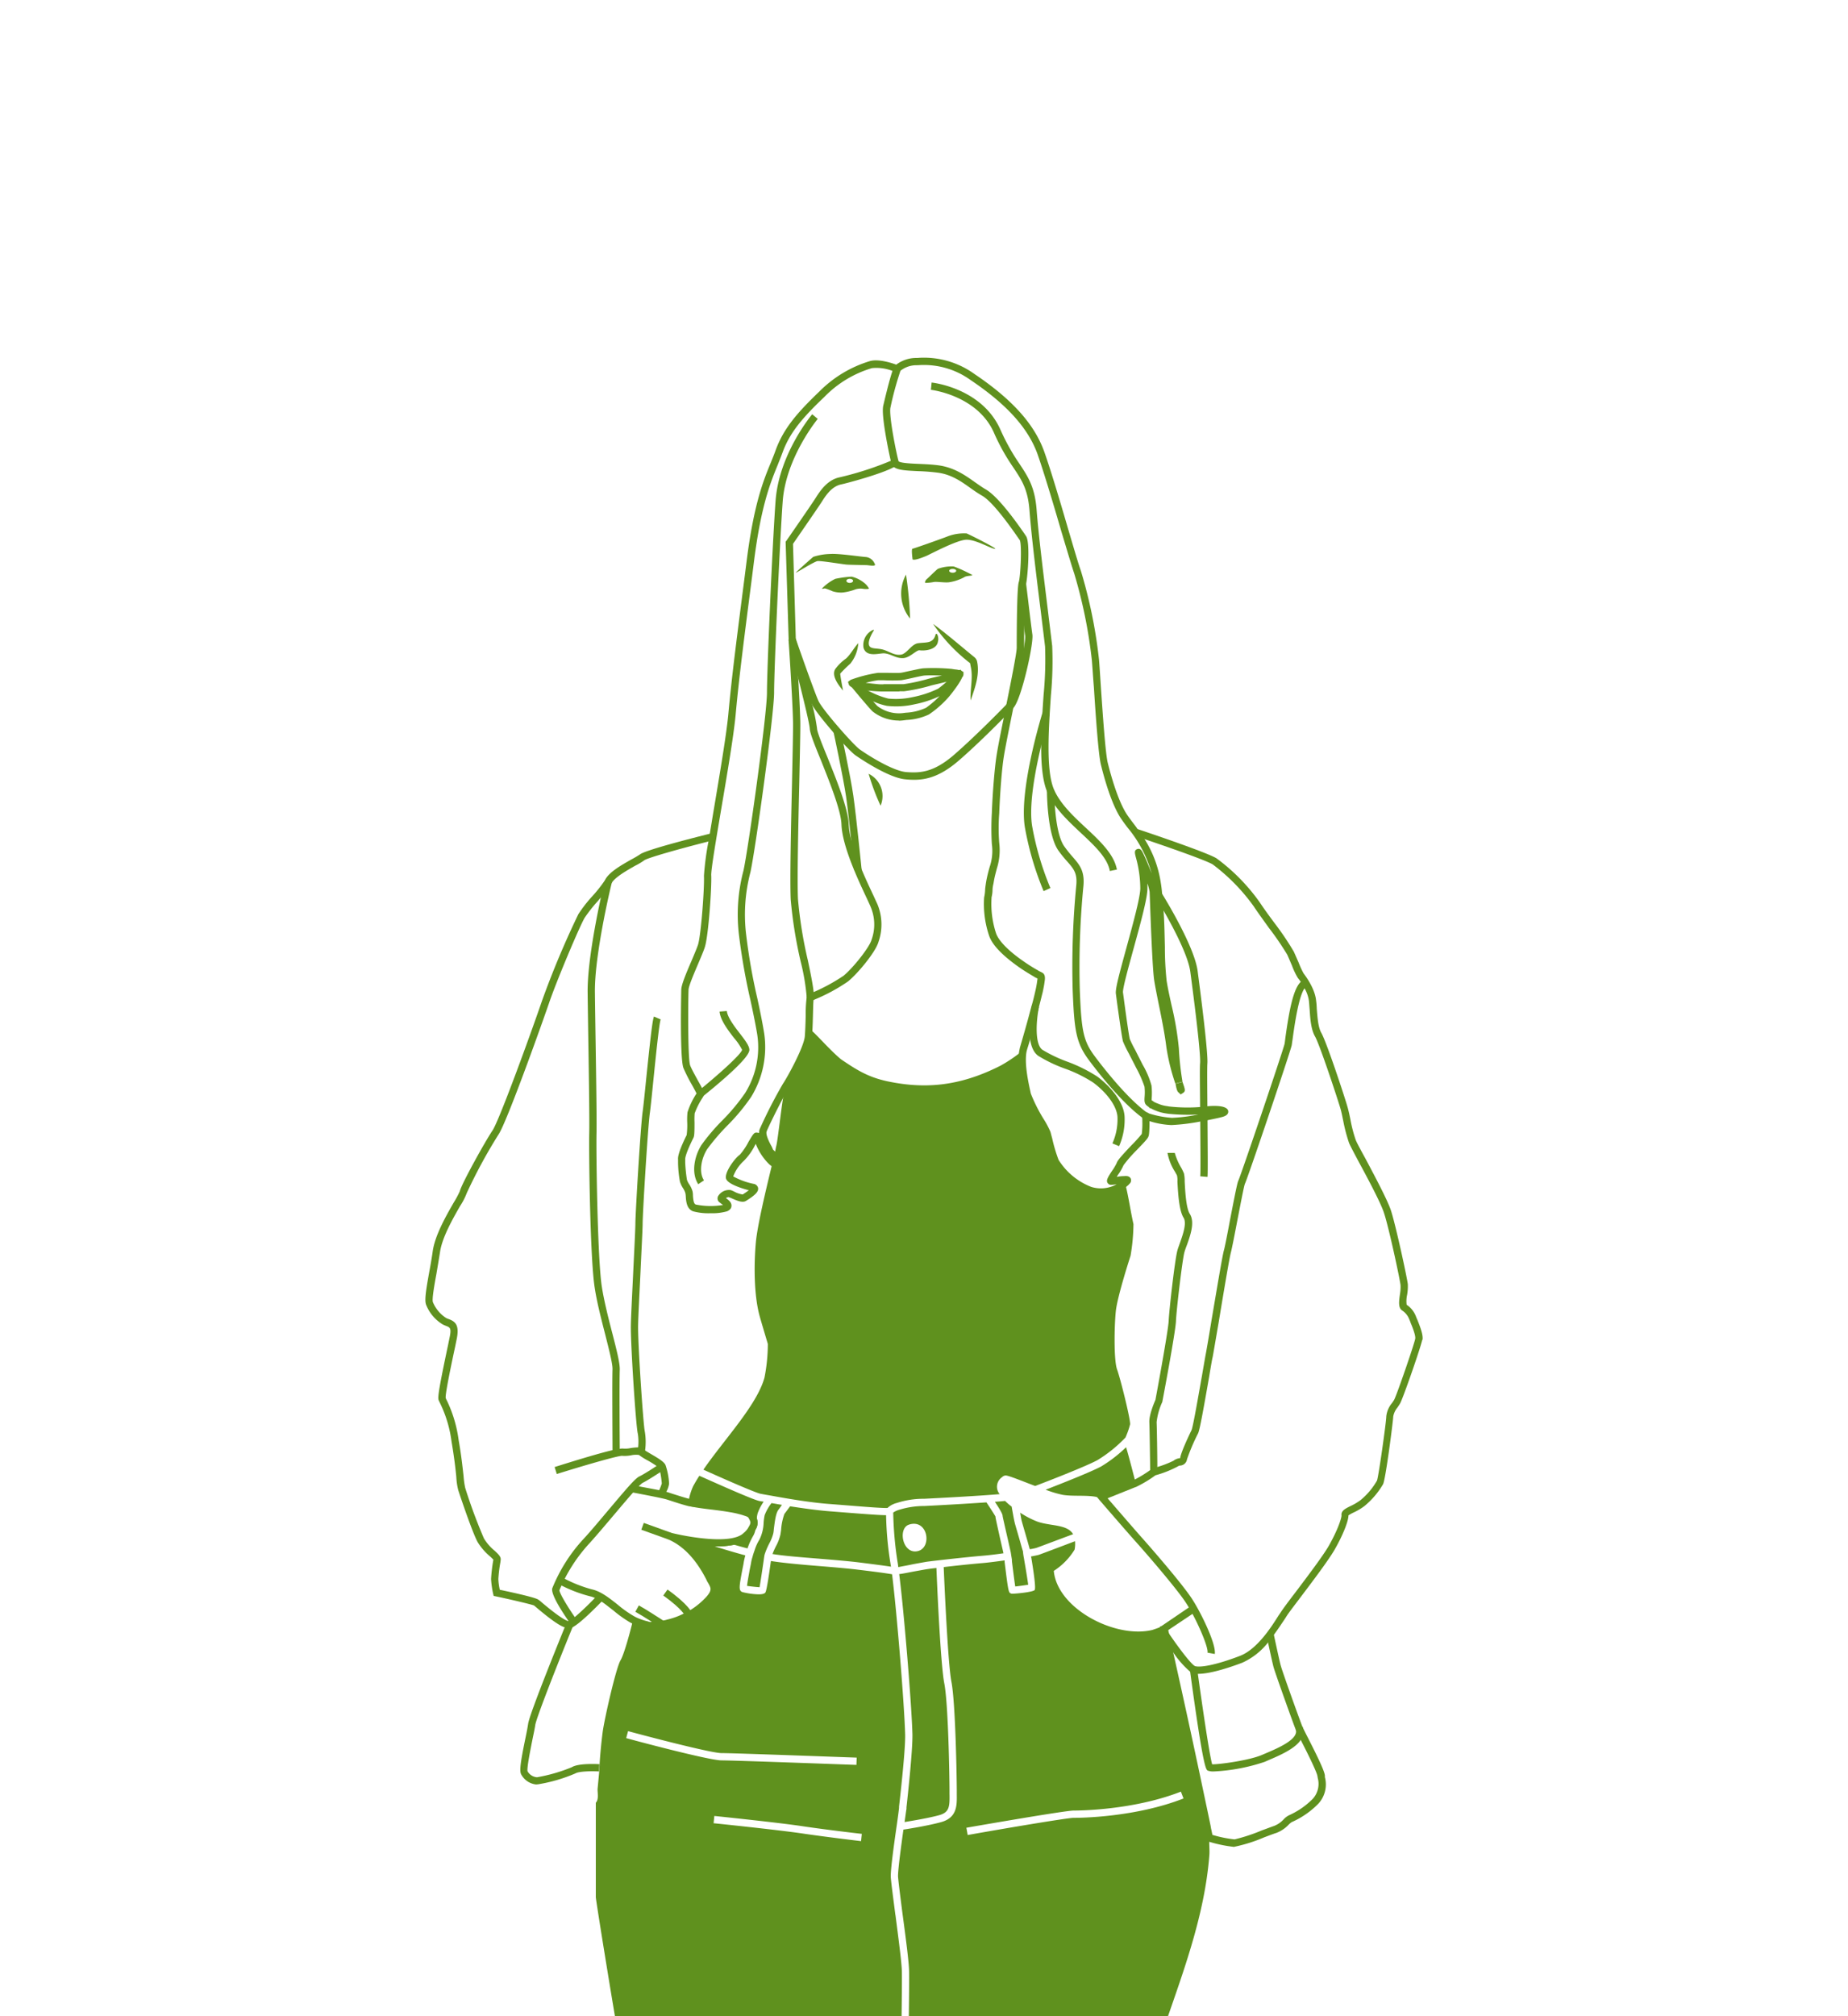 <svg xmlns="http://www.w3.org/2000/svg" xmlns:xlink="http://www.w3.org/1999/xlink" width="398" height="434" viewBox="0 0 398 434">
  <defs>
    <clipPath id="clip-path">
      <rect id="Rechteck_265" data-name="Rechteck 265" width="398" height="434" transform="translate(3821 5266)" fill="rgba(95,145,30,0.2)" stroke="#47ad56" stroke-width="3"/>
    </clipPath>
  </defs>
  <g id="Gruppe_maskieren_15" data-name="Gruppe maskieren 15" transform="translate(-3821 -5266)" clip-path="url(#clip-path)">
    <g id="_250716_IMAKA_Illu_Team_Einzelpersonen_03_Michelle_Kacheln_Mittelgruen" data-name="250716_IMAKA_Illu_Team_Einzelpersonen_03_Michelle_Kacheln_Mittelgruen" transform="translate(3866.103 5318.237)">
      <path id="Pfad_3759" data-name="Pfad 3759" d="M98.376,82.642a15.45,15.45,0,0,1-1.723-.094c-3.446-.282-9.084-4.009-10.744-5.137-1.566-1.065-8.207-8.645-9.366-10.9C75.76,65.038,71.782,53.605,71.5,52.7l1.5-.47c.407,1.316,4.291,12.279,4.949,13.563,1.128,2.161,7.612,9.491,8.865,10.337,3.07,2.13,7.549,4.667,9.992,4.855,2.882.219,5.795.125,10.149-3.6,4.291-3.7,10.243-9.71,11.778-11.339,1.222-1.316,3.915-12.623,3.665-14.44-.125-.846-.47-3.853-.877-7.079l-.5-4.1,1.566-.188.5,4.1c.376,3.2.752,6.2.877,7.048.282,2.1-2.381,13.97-4.072,15.756-1.566,1.66-7.549,7.737-11.9,11.464-3.915,3.352-6.891,4.041-9.554,4.041Z" transform="translate(53.277 32.982)" fill="#5f911e"/>
      <path id="Pfad_3760" data-name="Pfad 3760" d="M99.186,77.224l-.439-.407c-.313-.251-.439-.689-.658-1.879l1.5-.407c.564,1.629.72,2,.125,2.381l-.533.345Z" transform="translate(109.976 106.122)" fill="#5f911e"/>
      <path id="Pfad_3761" data-name="Pfad 3761" d="M147.862,185.914a2.474,2.474,0,0,0-.439.031,11.271,11.271,0,0,1-1.128.125,35.274,35.274,0,0,1-6.735-.125l-.313-.063a7.073,7.073,0,0,1-2.067-.564,4.994,4.994,0,0,1-.846-.376l-.157-.125a2.482,2.482,0,0,0-.313-.188c0-.157,0-.533.031-.814a15.365,15.365,0,0,0-.063-2.349,18.528,18.528,0,0,0-1.911-4.511c-.533-1.065-1.1-2.161-1.566-3.1a26.367,26.367,0,0,1-1.19-2.381c-.188-.6-.846-5.356-1.19-7.925l-.282-2.1c-.125-.814,1.19-5.513,2.224-9.3,1.441-5.231,2.944-10.65,3.038-12.968v-1.253a11.913,11.913,0,0,1,.47,1.817l.063,1.691c.157,4.385.533,14.628.908,17.259.188,1.253.564,3.132,1,5.294.626,3.038,1.316,6.515,1.629,9.146a44.086,44.086,0,0,0,1.942,7.894l1.535-.407a62.3,62.3,0,0,1-.783-7.2,66.2,66.2,0,0,0-1.566-9.24c-.439-1.973-.846-3.853-1.065-5.294a67.066,67.066,0,0,1-.376-7.3c-.063-2.381-.094-5.074-.282-7.8h0c-.063-1.222-.157-2.412-.313-3.6q-.094-1.222-.282-2.349a24.176,24.176,0,0,0-3.477-9.4q-.752-1.175-1.5-2.161c-.313-.47-.626-.877-.94-1.284-.564-.752-1.065-1.41-1.472-2.036-1.942-3.038-3.477-8.708-4.041-10.995-.5-2.067-1.065-10.274-1.472-16.257-.157-2.318-.282-4.417-.407-5.92a105.486,105.486,0,0,0-3.915-19.17c-.47-1.284-1.5-4.793-2.694-8.833-1.66-5.7-3.759-12.78-5.2-16.821-2.13-5.92-6.923-11.245-15.035-16.7a18.589,18.589,0,0,0-11.84-3.477,5.594,5.594,0,0,1-.658.031,7.156,7.156,0,0,0-4.323,1.441,2.355,2.355,0,0,0-.47.5,5.026,5.026,0,0,0-.345.846c-.72,2.067-1.785,6.609-2,7.549-.439,2.067,1.128,9.616,1.629,11.809.063.219.094.407.125.5a1.567,1.567,0,0,0,.564.846c.908.689,2.694.752,5.137.877a43.27,43.27,0,0,1,4.417.345c2.85.407,4.949,1.879,6.954,3.32.846.6,1.66,1.159,2.537,1.66,1.66,1,4.26,4.041,7.737,9.084l.313.439c.5.971.157,7.956-.219,9.052-.407,1.253-.439,11.12-.439,14.127,0,1.065-1.159,6.954-2.224,12.185-.063.47-.157.908-.251,1.347l-.282,1.41c-.752,3.634-1.378,6.86-1.6,8.363-.407,2.6-.846,7.988-1,12.279a56.5,56.5,0,0,0,0,6.641,10.635,10.635,0,0,1-.47,4.949c-.219.783-.47,1.691-.689,2.819l-.094.533c-.063.407-.125.846-.188,1.378a8.8,8.8,0,0,1-.157,1.535l-.063.313a21.3,21.3,0,0,0,1.065,8.207c.846,2.537,4.009,5.074,6.453,6.8,1.253.877,2.443,1.566,3.226,2.036l.251.157c.188.094.345.157.5.251,0,.094-.031.251-.063.47a20.349,20.349,0,0,1-.376,2.1c-.219.971-.47,2.067-.814,3.226a1.41,1.41,0,0,1-.063.251c-.031.094-.063.219-.094.313-.877,3.383-1.942,7.016-2.381,8.52l-.063.313c-.063.313-.125.626-.157.94-.345,2.788.47,6.484.877,8.363l.125.564c.219,1.128,1.41,3.258,2.944,5.951A26.785,26.785,0,0,1,112.5,191.8c.094.251.219.752.376,1.41a34.715,34.715,0,0,0,1.535,4.949,16.005,16.005,0,0,0,7.894,6.578,7.124,7.124,0,0,0,2.475.439,9.949,9.949,0,0,0,5.576-1.911,3.431,3.431,0,0,1,.313-.251,2.128,2.128,0,0,0,.376-.376l.157-.157a.979.979,0,0,0,.125-1.065c-.345-.6-1.128-.5-1.41-.47a7.464,7.464,0,0,0-1.535.157h-.031s.157-.251.219-.376a11.957,11.957,0,0,0,1.253-2.161,30.264,30.264,0,0,1,2.85-3.258c1.66-1.723,2.318-2.412,2.475-2.85.094-.157.251-.626.251-3.289v-.063a18,18,0,0,0,4.73.846,43.625,43.625,0,0,0,6.171-.752c.564-.094,1.065-.219,1.566-.282,1.347-.282,2.443-.5,2.882-.626.532-.125,1.754-.407,1.6-1.378-.251-1.284-3.352-1.128-4.511-1Zm-7.706,2.475a20.72,20.72,0,0,1-4.886-.94.655.655,0,0,0-.188-.125c-.125-.063-.188-.063-.219-.094l-1.1-.345.063,1.128v.345a6.3,6.3,0,0,1,.031.814,17.228,17.228,0,0,1-.125,2.694,29.9,29.9,0,0,1-2.161,2.381c-2.1,2.224-3.038,3.258-3.226,3.853a11.342,11.342,0,0,1-1.065,1.785c-.971,1.5-1.41,2.193-.658,2.788.313.219.658.157,1.691.031a6.971,6.971,0,0,1-5.45.564,14.475,14.475,0,0,1-7.048-5.826,33.747,33.747,0,0,1-1.378-4.636c-.188-.658-.313-1.222-.407-1.472a19.128,19.128,0,0,0-1.441-2.694,34.142,34.142,0,0,1-2.756-5.482l-.125-.6c-.439-1.973-1.316-6.108-.752-8.583l.094-.345c.157-.5.376-1.19.658-2.161h0s-.031-.063,0-.094c.5-1.723,1.128-4.041,1.723-6.2l.094-.376c.031-.094.031-.188.063-.282.313-1.159.564-2.224.814-3.2.188-.877.345-1.691.407-2.255.125-.752.157-1.6-.564-1.942-.157-.094-.439-.219-.689-.345l-.188-.125a35.4,35.4,0,0,1-3.132-1.973c-3.226-2.224-5.325-4.385-5.889-6.014a20.259,20.259,0,0,1-.971-7.518v-.188a7.316,7.316,0,0,0,.219-1.785,6.887,6.887,0,0,1,.188-1.159l.094-.533c.188-1.1.439-1.942.626-2.694a12.97,12.97,0,0,0,.533-5.576,41.246,41.246,0,0,1,0-6.359c.157-4.26.564-9.554.971-12.091.251-1.66,1.034-5.576,1.879-9.71l.188-.94c1.41-7.079,2.318-11.746,2.318-12.905v-.219c0-1.284,0-2.631.031-3.915v-.063a87.137,87.137,0,0,1,.345-9.428c.031-.063.031-.094.063-.125V73.4c.345-1.629.908-8.959-.031-10.243l-.313-.47c-1.347-1.942-5.45-7.831-8.269-9.522-.814-.47-1.6-1.034-2.412-1.6-2.161-1.535-4.417-3.1-7.643-3.6-1.5-.219-3.132-.282-4.573-.345-1.566-.063-3.915-.188-4.229-.564-.439-1.472-2.13-9.8-1.754-11.558a68.9,68.9,0,0,1,2.161-7.925,5.527,5.527,0,0,1,3.32-1.19c.188,0,.47,0,.846-.031a17.192,17.192,0,0,1,10.9,3.2c7.831,5.262,12.4,10.337,14.44,15.944,1.41,4.009,3.508,11.057,5.168,16.758,1.222,4.041,2.255,7.549,2.725,8.9a105.082,105.082,0,0,1,3.821,18.763c.125,1.5.251,3.571.439,5.889.407,6.39.971,14.346,1.5,16.539.72,2.944,2.224,8.332,4.229,11.464.439.658.94,1.347,1.535,2.13a26.514,26.514,0,0,1,5.168,9.836c-.689-1.785-1.472-3.634-1.911-4.479-.188-.345-.5-1-1.19-.752s-.532.846-.313,1.723a25.071,25.071,0,0,1,.971,6.86c-.094,2.13-1.629,7.706-2.976,12.623-1.535,5.607-2.412,8.833-2.287,9.9l.282,2.13c.564,4.072,1.065,7.518,1.253,8.175a25.791,25.791,0,0,0,1.284,2.631c.47.94,1.034,2,1.566,3.07a24.932,24.932,0,0,1,1.785,4.041,11.55,11.55,0,0,1,.031,2.067c-.063.846-.094,1.441.345,1.879a3.938,3.938,0,0,0,.564.439l.188.251h.219a6.884,6.884,0,0,0,.971.47,9.191,9.191,0,0,0,2.193.626l.626.094a41.318,41.318,0,0,0,6.453.157,34.875,34.875,0,0,1-5.732.72Z" transform="translate(67.064 0)" fill="#5f911e"/>
      <path id="Pfad_3762" data-name="Pfad 3762" d="M109.973,46.384l1.253.908a2.237,2.237,0,0,1-.846.626c-2.631,1.472-10.149,3.477-11.339,3.727-2.067.407-3.383,2.443-4.229,3.79-.846,1.316-5.294,7.737-6.171,9.021l.6,20.423v.125h0c.125.376,2.255,8.457,3.54,14.1a.031.031,0,0,1,.031.031h0a44.018,44.018,0,0,1,1,5.012c0,.783,1.159,3.571,2.255,6.265,1.973,4.918,4.448,11.026,4.573,14.409a14.659,14.659,0,0,0,.533,3.258,48.13,48.13,0,0,0,2.255,6.453h0c.846,2.036,1.723,3.884,2.412,5.356.376.814.689,1.5.94,2.036a11.344,11.344,0,0,1,.282,8.175c-.6,2.193-4.511,6.891-6.578,8.551a38.69,38.69,0,0,1-7.173,3.884,1.848,1.848,0,0,1-.251.125c-.063.626-.094,2.1-.125,3.32-.031,1.128-.063,2.349-.125,3.383,0,.439-.031.846-.063,1.19-.219,2.913-4.354,10.086-5.012,11.026-.219.345-.658,1.128-1.222,2.13h0c-1.347,2.537-3.195,6.3-3.54,7.2-.282.658.532,2.287.94,3.038a4.8,4.8,0,0,1,.407.877c.094.094.251.251.47.439,1.5,1.347,5.67,4.667,7.612,6.2.877.658,1.441,1.128,1.785,1.441h.031c.345.345.47.532.47.689a.731.731,0,0,1-.219.439l-.439.626-1.316-.846c-1.942-1.159-6.766-4.072-8.677-5.388-.188-.157-.313-.251-.439-.345a12.341,12.341,0,0,1-2.976-4.479,3.415,3.415,0,0,1-.188.345,13.1,13.1,0,0,1-2.381,3.32,8.785,8.785,0,0,0-2.287,3.352,15.6,15.6,0,0,0,4.385,1.6,1.15,1.15,0,0,1,.971.877c.125.783-.532,1.5-2.6,2.788-.72.439-1.723.063-3.195-.6-.251-.094-.47-.188-.6-.219a1.563,1.563,0,0,0-.532.219c.6.439,1.284.971,1.19,1.754-.031.345-.219.783-.971,1.1a11.641,11.641,0,0,1-3.54.407,12.616,12.616,0,0,1-3.728-.407c-1.41-.5-1.535-2.161-1.6-3.258a3.663,3.663,0,0,0-.094-.689,4.084,4.084,0,0,0-.47-1,5.6,5.6,0,0,1-.689-1.441,24.038,24.038,0,0,1-.407-4.041v-.72c-.031-.345-.094-1.347,1.848-5.262a15.853,15.853,0,0,0,.125-2.694,14.686,14.686,0,0,1,.063-2.224,16.387,16.387,0,0,1,1.879-3.947l.063-.094c-.188-.407-.626-1.222-1-1.879a35.343,35.343,0,0,1-1.817-3.6c-.814-2.067-.47-16.758-.47-16.915.063-1.065.908-3.164,2.255-6.265.564-1.347,1.1-2.6,1.347-3.352.658-2.036,1.41-12.279,1.284-14.847a61.182,61.182,0,0,1,.971-7.392c.094-.532.188-1.1.282-1.66.282-1.629.564-3.446.908-5.45,1.253-7.486,2.694-15.975,3.1-20.392.72-7.925,1.848-16.6,3.54-29.757l.407-3.226c1.566-12.248,3.6-17.228,5.262-21.237.345-.877.689-1.691.971-2.506,1.691-4.636,4.6-8.019,9.4-12.623a25.839,25.839,0,0,1,10.963-6.578c1.817-.47,4.511.376,5.607.783.251.094.439.157.5.188l-.564,1.441q-.282-.094-.752-.282a9.508,9.508,0,0,0-4.417-.6,23.668,23.668,0,0,0-10.243,6.2c-4.636,4.417-7.455,7.643-9.021,12-.313.846-.658,1.691-1,2.569-1.6,3.915-3.6,8.771-5.137,20.83l-.407,3.226c-1.691,13.125-2.819,21.8-3.54,29.726-.407,4.448-1.848,12.968-3.132,20.486-1.128,6.7-2.193,13-2.13,14.158.125,2.569-.6,13.062-1.378,15.442-.251.814-.814,2.1-1.378,3.446-.877,2.067-2.1,4.886-2.13,5.732-.094,2.318-.188,14.879.345,16.288.313.814,1.128,2.255,1.754,3.414.345.6.6,1.065.783,1.441.532.971.6,1.253.407,1.629-.031,0-.031.094-.094.157a2.825,2.825,0,0,1-.157.282,16.372,16.372,0,0,0-1.723,3.414,17.749,17.749,0,0,0-.031,1.973c0,2.161-.031,2.913-.251,3.32-1.723,3.446-1.754,4.385-1.754,4.542v.752a33.152,33.152,0,0,0,.376,3.7,4.061,4.061,0,0,0,.533,1.034A5.494,5.494,0,0,1,67,203.816a4.242,4.242,0,0,1,.094.971c.063.72.125,1.723.6,1.879a15.986,15.986,0,0,0,5.889.094c-.157-.094-.282-.188-.376-.251-.157-.125-.313-.251-.439-.345a1.059,1.059,0,0,1-.188-1.41,2.736,2.736,0,0,1,2.663-1.19c.157.063.407.157.72.313a5.618,5.618,0,0,0,1.848.626c.626-.407,1.034-.689,1.316-.908-1.441-.376-4.479-1.316-4.886-2.443-.47-1.316,1.911-4.511,2.944-5.2a13.666,13.666,0,0,0,1.879-2.788c1-1.66,1.19-2.067,1.848-1.973l.439.063a1.8,1.8,0,0,1,.157-.908,103.924,103.924,0,0,1,4.949-9.648c.908-1.316,4.573-7.956,4.73-10.274.094-1.128.157-2.882.188-4.479a30.715,30.715,0,0,1,.219-4.009.7.7,0,0,1,.345-.47c.031-.031.313-.157.72-.345.125-.063.282-.125.439-.188a39.97,39.97,0,0,0,6.421-3.508c2-1.629,5.576-6.077,6.045-7.768a9.68,9.68,0,0,0-.219-7.11c-.219-.533-.533-1.19-.908-2-1.942-4.135-5.168-11.057-5.356-15.662-.094-3.1-2.631-9.334-4.448-13.908-1.5-3.634-2.318-5.764-2.381-6.735-.063-1.1-1.284-6.077-2.475-10.838a.341.341,0,0,0-.031-.157c-.72-2.944-1.472-5.826-1.942-7.674l-.094-.282V85.1l-.658-21.112L87.2,63.8s5.388-7.768,6.3-9.209c.94-1.472,2.506-3.947,5.231-4.479a68.266,68.266,0,0,0,10.963-3.54,1.093,1.093,0,0,0,.282-.188Z" transform="translate(37.043 0.391)" fill="#5f911e"/>
      <path id="Pfad_3763" data-name="Pfad 3763" d="M76.962,121.291,75.4,121.2a46.638,46.638,0,0,0-1.284-7.643,95.312,95.312,0,0,1-2.161-13.438c-.188-4.229.063-15.787.282-25.09.125-6.045.251-11.276.219-13.125-.094-4.667-.94-17.573-.971-17.7l1.566-.094s.877,13.062.971,17.76c.031,1.879-.094,7.11-.219,13.187-.219,9.272-.47,20.8-.282,25a92.784,92.784,0,0,0,2.13,13.187c.783,3.728,1.378,6.672,1.284,8.05Z" transform="translate(53.234 41.256)" fill="#5f911e"/>
      <path id="Pfad_3764" data-name="Pfad 3764" d="M65.886,194.414c-1.6-2.412-.846-6.077.689-8.489a43.443,43.443,0,0,1,4.479-5.262,42.878,42.878,0,0,0,4.886-5.857,18.574,18.574,0,0,0,2.631-12.655c-.345-2.1-.877-4.667-1.472-7.424a136.916,136.916,0,0,1-2.412-13.594,36.871,36.871,0,0,1,.908-14.19c1-4.385,5.074-33.516,5.074-38.371S81.8,57.311,82.519,47.35c.72-10.055,7.612-18.356,7.894-18.7l1.19,1s-6.86,8.269-7.549,17.792c-.689,9.679-1.848,36.3-1.848,41.1S78.165,122.5,77.1,127.257a35.87,35.87,0,0,0-.877,13.72A126.8,126.8,0,0,0,78.6,154.414c.6,2.756,1.128,5.388,1.472,7.518a20.464,20.464,0,0,1-2.819,13.688,43.468,43.468,0,0,1-5.106,6.139,46.637,46.637,0,0,0-4.323,5.043c-1.253,1.942-1.911,4.949-.72,6.766l-1.316.877Z" transform="translate(39.408 8.289)" fill="#5f911e"/>
      <path id="Pfad_3765" data-name="Pfad 3765" d="M66.251,88.11l-.971-1.222c4.323-3.508,9.178-7.862,9.428-8.865a12.239,12.239,0,0,0-1.723-2.537c-1.41-1.817-2.976-3.915-3.132-5.7l1.566-.125c.125,1.316,1.6,3.289,2.819,4.855,1.284,1.66,2,2.662,2.036,3.477.094,1.566-5.388,6.327-10.024,10.055Z" transform="translate(40.014 95.737)" fill="#5f911e"/>
      <path id="Pfad_3766" data-name="Pfad 3766" d="M119.8,131.561c-.533-2.819-3.32-5.419-6.233-8.144-2.85-2.662-5.764-5.419-7.236-8.8-1.911-4.448-1.316-13.219-.783-20.955a79.1,79.1,0,0,0,.313-10.337c-.219-1.911-.564-4.636-.94-7.737-.908-7.2-2-16.132-2.412-21.582-.345-4.542-1.66-6.515-3.477-9.24a44.531,44.531,0,0,1-4.166-7.455c-3.54-8.081-13.5-9.272-13.594-9.272l.157-1.566c.439.031,10.932,1.284,14.847,10.211a45.233,45.233,0,0,0,4.041,7.236c1.879,2.819,3.352,5.043,3.728,9.992.407,5.419,1.535,14.346,2.412,21.519.376,3.132.72,5.857.94,7.768a77.254,77.254,0,0,1-.282,10.619c-.47,7.173-1.1,16.132.658,20.235,1.316,3.07,4.135,5.732,6.86,8.269,3.132,2.913,6.077,5.7,6.7,8.99l-1.535.313Z" transform="translate(74.11 3.641)" fill="#5f911e"/>
      <path id="Pfad_3767" data-name="Pfad 3767" d="M91.918,87.605A65.027,65.027,0,0,1,87.94,74.168c-1.5-7.925,3.54-24.338,3.759-25.028l1.5.47c-.063.157-5.137,16.758-3.7,24.276a63.071,63.071,0,0,0,3.884,13.062l-1.441.658Z" transform="translate(87.737 51.981)" fill="#5f911e"/>
      <path id="Pfad_3768" data-name="Pfad 3768" d="M110.111,125.155c-4.354-3.1-9.24-9.178-11.746-12.529-2.85-3.79-3.226-6.421-3.571-15.1a181.881,181.881,0,0,1,.783-22.741c.219-2.537-.6-3.477-1.973-5.043a25.813,25.813,0,0,1-1.942-2.412C89.281,63.823,89.25,54.9,89.25,54.52h1.566s0,8.833,2.13,11.934a26.528,26.528,0,0,0,1.817,2.287c1.472,1.691,2.631,3.007,2.349,6.233a179.015,179.015,0,0,0-.783,22.553c.345,8.959.814,10.932,3.258,14.221,2.475,3.289,7.236,9.24,11.4,12.216l-.908,1.284Z" transform="translate(91.126 63.453)" fill="#5f911e"/>
      <path id="Pfad_3769" data-name="Pfad 3769" d="M107.359,99.549l-1.441-.6a12.656,12.656,0,0,0,1.1-5.482c0-2.224-2.036-5.231-5.231-7.612a29.338,29.338,0,0,0-6.2-3.038A30.638,30.638,0,0,1,89.943,80.1c-3.038-2.161-1.566-9.93-1.378-10.807L90.1,69.6c-.6,2.913-.94,8.019.752,9.209a30.5,30.5,0,0,0,5.325,2.537,32.671,32.671,0,0,1,6.547,3.258c2.819,2.13,5.826,5.607,5.826,8.865a14.157,14.157,0,0,1-1.19,6.077Z" transform="translate(88.554 94.948)" fill="#5f911e"/>
      <path id="Pfad_3770" data-name="Pfad 3770" d="M157.185,167.127c-.219,1.347-4.135,12.623-4.761,13.688-.188.313-.376.6-.564.877a4.223,4.223,0,0,0-.908,1.911c0,.752-1.629,13.532-2.193,14.6a17.642,17.642,0,0,1-4.009,4.7,12.985,12.985,0,0,1-2.443,1.441,8.825,8.825,0,0,0-1,.564c0,1.253-1.222,4.323-3.007,7.424-1.316,2.255-4.573,6.578-7.2,10.055-1.441,1.911-2.725,3.571-3.164,4.291l-.439.689c-.564.814-1.284,1.942-2.193,3.164h0a15.373,15.373,0,0,1-1.253,1.66,14.783,14.783,0,0,1-5.638,4.448c-2.067.783-6.609,2.381-9.4,2.381h-.157a3.332,3.332,0,0,1-1.159-.188,1.746,1.746,0,0,1-.47-.251,20.69,20.69,0,0,1-3.6-4.072h0c-.407-.564-.783-1.065-1.159-1.566h0c-.439-.626-.814-1.222-1.159-1.723v-.063c-.313-.5-.6-.846-.783-1.159l-.439-.626.313-.219h.031l6.547-4.448.6-.407.877,1.316-.689.47-5.2,3.477-.313.219c.188.282.376.533.564.814,2.255,3.289,4.73,6.484,5.45,6.766,1.065.345,4.417-.188,9.648-2.193,3.728-1.41,6.829-6.3,8.3-8.645l.47-.689c.5-.783,1.691-2.381,3.226-4.385,2.6-3.446,5.826-7.706,7.11-9.9,2.036-3.571,2.819-6.108,2.788-6.641-.125-.971.814-1.441,1.879-1.973a12.736,12.736,0,0,0,2.193-1.284,15.119,15.119,0,0,0,3.571-4.229c.345-.877,2-12.655,2-13.814a5.339,5.339,0,0,1,1.159-2.788,6.878,6.878,0,0,0,.532-.783c.533-.94,4.354-12,4.542-13.156.125-.689-.626-2.569-1-3.446a5.8,5.8,0,0,0-.282-.72,3.922,3.922,0,0,0-1.535-1.911c-.877-.6-.689-1.942-.47-3.508a9.157,9.157,0,0,0,.125-1.942c-.157-1.378-2.506-12.373-3.571-15.568-.658-2.067-3.352-7.142-5.356-10.838-1.065-2-1.911-3.6-2.161-4.2a35.17,35.17,0,0,1-1.253-4.761c-.219-1.034-.407-2.036-.626-2.725-.564-1.942-4.448-13.72-5.45-15.443-.877-1.535-1.034-3.821-1.159-5.826-.063-.658-.094-1.284-.157-1.848a7.525,7.525,0,0,0-.908-2.631c-.282-.533-.564-1.034-.814-1.41-.282-.407-.533-.72-.658-.877a14.966,14.966,0,0,1-1.253-2.631c-.345-.783-.689-1.629-1.034-2.381a61.277,61.277,0,0,0-3.947-5.764c-1.159-1.629-2.381-3.289-3.289-4.667a41.435,41.435,0,0,0-8.8-8.99c-1.41-.877-9.679-3.759-14.6-5.419-.846-.313-1.6-.564-2.193-.752l.5-1.472a.373.373,0,0,1,.188.063c1.723.564,14.847,4.98,16.915,6.265a41.477,41.477,0,0,1,9.272,9.428c.908,1.378,2.1,3.007,3.289,4.6a61.593,61.593,0,0,1,4.072,6.045c.345.752.72,1.629,1.065,2.412a19.066,19.066,0,0,0,1.034,2.255c0,.031,2.381,2.944,2.694,5.764a16.875,16.875,0,0,1,.157,1.879c.157,1.848.282,3.947.971,5.168,1.159,2,5.137,14.127,5.607,15.818.219.72.439,1.723.658,2.788a30.286,30.286,0,0,0,1.159,4.479c.219.564,1.1,2.193,2.13,4.072,2,3.759,4.73,8.9,5.45,11.089,1.065,3.289,3.446,14.346,3.634,15.85a10.549,10.549,0,0,1-.157,2.349,6.241,6.241,0,0,0-.094,2.1,5.26,5.26,0,0,1,2.036,2.6c.063.157.157.407.282.658.658,1.66,1.253,3.226,1.1,4.291Z" transform="translate(104.006 69.062)" fill="#5f911e"/>
      <g id="Gruppe_386" data-name="Gruppe 386" transform="translate(83.211 169.324)">
        <path id="Pfad_3771" data-name="Pfad 3771" d="M174.315,167.849c-.533-2.067-1.41-5.45-1.879-6.954a29.832,29.832,0,0,1-5.356,4.135c-2.287,1.222-8.583,3.7-11.966,5.012a23.72,23.72,0,0,0,3.665,1.1c2.224.376,5.231,0,7.361.47h.031s.157.031.251.063a6.69,6.69,0,0,0,2.193-.72c1.472-.532,4.26-1.691,5.889-2.318C174.44,168.413,174.378,168.131,174.315,167.849Zm-1.848-62.992a4.1,4.1,0,0,0-.188-.846c-1.222,1-4.354,2.756-7.612,1.6a15.344,15.344,0,0,1-7.455-6.233,56.6,56.6,0,0,1-1.848-6.233c-.251-.877-3.853-6.484-4.2-8.238-.376-1.691-1.566-6.578-.877-9.522a6.888,6.888,0,0,0-.564.439c-.094.094-.219.188-.345.313a31.651,31.651,0,0,1-3.947,2.6c-9.209,4.7-16.821,4.98-24.4,3.383-4.2-.908-6.609-2.443-10.024-4.761-2.318-1.942-4.855-4.886-6.139-6.014-.658-.564-.971-.626-.783.157.6,2.255-4.636,11.339-4.918,11.621a9.963,9.963,0,0,0-.6,2.569h0c-.564,3.6-1.222,9.679-1.5,10.462-.063.282-.125.658-.219,1.1-.188.814-.47,1.911-.752,3.164-1.19,4.949-3.007,12.467-3.383,16.257-.439,4.824-.439,11.276.752,15.787.157.658,1.785,6.077,1.817,6.2a37.535,37.535,0,0,1-.72,7.236c-1.629,5.951-8.677,13.313-13.156,19.828,5.419,2.443,11.558,5.106,12.373,5.2.313.063,1,.188,1.942.345,2.944.533,8.489,1.535,12.937,1.848l3.978.313c3.477.282,7.424.6,8.426.532a4.513,4.513,0,0,1,1.973-1.065,18.616,18.616,0,0,1,5.889-.908c3.226-.157,12.028-.626,16.288-1a2.489,2.489,0,0,1,.532-3.665,1.123,1.123,0,0,1,.72-.345c.532-.063,3.414,1.128,6.39,2.255h0c2.255-.846,10.838-4.166,13.438-5.576a29.745,29.745,0,0,0,6.014-4.855,17.442,17.442,0,0,0,1-2.85c.063-1.222-2.1-9.836-2.788-11.746-.752-1.942-.626-9.46-.282-12.686.345-3.038,2.819-10.807,3.164-11.84h0a42.19,42.19,0,0,0,.626-6.829c-.6-2.631-.971-5.356-1.6-7.988Zm-50.776,81.034a72.192,72.192,0,0,1-.94-10.368c-1.159,0-3.477-.157-8.238-.532l-3.978-.313c-2.725-.219-5.795-.658-8.457-1.065-.376.5-1.034,1.41-1.222,1.629a12.549,12.549,0,0,0-.72,3.508c-.063.376-.094.72-.157,1a9.8,9.8,0,0,1-.94,2.443,15.618,15.618,0,0,0-.752,1.691c2.475.407,6.484.72,10.4,1.034,3.038.251,5.951.5,8.05.752,3.508.439,5.858.752,7.079.94-.063-.282-.094-.5-.125-.72Zm1.065,75.709c-.5-3.884-.94-7.2-1-8.238-.031-1.566.6-6.327,1.347-11.464.219-1.535.376-2.788.439-3.32v-.313c1.159-10.212,1.347-14.033,1.316-15.474-.157-6.2-1.785-26.343-2.819-34.55-1.065-.188-3.54-.532-7.486-1-2.067-.251-4.949-.5-8.019-.752-3.947-.313-8.081-.689-10.587-1.1-.251,1.785-.877,6.327-1.19,6.766-.188.313-.783.407-1.472.407a15.965,15.965,0,0,1-3.54-.5c-.752-.376-.658-1.065.063-4.886.125-.626.251-1.19.282-1.5.063-.376.188-.908.345-1.5-3.258-.877-6.3-1.848-6.609-1.942a18.37,18.37,0,0,0,4.229-.345c.877.251,1.848.533,2.85.783a15.27,15.27,0,0,1,1.253-2.756,3.981,3.981,0,0,0,.439-1.222,2.7,2.7,0,0,0,.313-2.475,5.638,5.638,0,0,1,.188-1.128,10.978,10.978,0,0,1,1.284-2.475c-.376-.063-.658-.094-.814-.125-1.347-.188-11.026-4.573-13.031-5.45-.5.752-.908,1.472-1.316,2.193a12.92,12.92,0,0,0-.908,2.756,4.026,4.026,0,0,0-.125.783c.251.063.5.094.658.125a5.846,5.846,0,0,0,.783.125c1.754.282,3.759.5,5.638.783q.987.141,1.879.282c.157.031.345.063.47.094.5.094,1,.188,1.472.313a11.749,11.749,0,0,1,1.347.376c.846.282,1.128.313,1.566,1.19.564,1.065.282,1.66-.345,2.694a3.01,3.01,0,0,1-.5.689,4.3,4.3,0,0,1-.564.5,7.1,7.1,0,0,1-3.446,1.66,15.426,15.426,0,0,1-3.226.188,53.5,53.5,0,0,1-9.71-1.754c3.947,1.754,6.672,5.262,8.551,9.053.564,1.159,1.222,1.754.877,2.944a3.755,3.755,0,0,1-.439.877,10.447,10.447,0,0,1-.814,1c-.125.125-.282.251-.407.376a16.411,16.411,0,0,1-3.007,2.318,3.628,3.628,0,0,1-.752.439h-.031a17.072,17.072,0,0,1-4.354,1.723,2.349,2.349,0,0,1-.5.125.8.8,0,0,1-.219.063l-.47.094h-.031a8.086,8.086,0,0,1-1.159.188,4.731,4.731,0,0,1-1.723.063,22.475,22.475,0,0,1-2.976-1c-.157-.063-.282-.157-.439-.219a.031.031,0,0,1-.031-.031c-.063.219-.125.47-.219.783h0c-.564,2.287-1.785,6.735-2.506,7.925-.971,1.629-3.446,12.467-3.853,15.474-.345,2.694-.564,5.262-.658,6.891v.188l-.094,1.378v.188l-.345,3.634c0,.877.282,2.224-.376,2.913v20.329c.063,1.034,4.166,26.28,4.73,29.068.031.125,8.269,41.378,8.332,42.1l.282,2.1h0c1.629,5.576,4.26,14.221,5.388,16.194,1.754,3.007,5.388,8.771,5.45,8.833l-1.347.846s-3.7-5.857-5.45-8.9a50.21,50.21,0,0,1-2.725-7.3l.219,1.66c.345,4.479.846,8.99,1.1,13.469,0,0,1.1,11.12,1.1,11.245,1.222,1.284,1.6,2.788,2.193,4.354.125.376.251.689.345,1.065.6,2.067,1.347,2.882-.345,5.106-.031.125,0,1.692,0,1.817a.794.794,0,0,1,.188,1.065c-.407.846-2.255,1.723-2.381,3.289-.031.125.031.251,0,.376-.125.407-1.065,3.164-1.1,3.258a295.437,295.437,0,0,0-1.1,38.716c.345,7.706,2,15.568,2.569,23.211.532,7.424-.188,15.223.345,22.49.094,1.159,1.128,3.634,1.1,4.041-.031,1.1-2.193.877-2.193,3.226A8.675,8.675,0,0,0,80,486.911a1.765,1.765,0,0,1,.407,0c6.2,1.785,16.382,2.13,22.114,0a1.384,1.384,0,0,1,.72-.376,4.739,4.739,0,0,1,.94-.063,8.839,8.839,0,0,0,3.414-.125c.658-.251,4.26-3.132,4.385-4.166-.282-1.786-1.723-2.819-2.067-3.759-.345-.908,1.222-8.645,1.316-10.713s1.754-7.486,2.193-9.428,2.036-11.026,2.036-11.026c0-.031.031-.031.031-.063l1.378-9.147c.031-.438.532-10.681,1.034-14.628A95.371,95.371,0,0,0,118,411.264c-.031-1.817-.094-3.477-.094-4.7a49.343,49.343,0,0,1,1.1-8.207,42,42,0,0,0,.752-4.636,49.454,49.454,0,0,0-.5-6.8,44.831,44.831,0,0,1-.376-4.7,44.52,44.52,0,0,1,1.472-6.171,49.986,49.986,0,0,0,1.691-7.173V368.7c-2.475,1.1-6.672,2.944-7.549,3.571-.72.564-3.1,2.1-5.638,3.728-1.911,1.253-3.853,2.474-4.824,3.132l-.908.658c-3.195,2.193-6.2,4.2-8.019,4.636a32.618,32.618,0,0,0-3.195,1c2.287.157,6.139.251,8.081.282,1.222.031,2.161.063,2.506.094l-.094,1.566c-.345-.031-1.253-.063-2.443-.094-10.525-.251-10.619-.47-10.932-1.065l-.157-.313.157-.5c.532-1.128,4.824-2.255,5.7-2.475,1.691-.439,5.325-2.944,7.486-4.448l.94-.626c.971-.658,2.913-1.911,4.855-3.164,2.381-1.535,4.855-3.132,5.576-3.665,1.19-.877,6.7-3.258,8.457-4.041.094-5.419.031-19.233-.251-23.43-.282-3.728.6-16.977,1.253-26.625.219-3.634.439-6.7.5-8.332.282-5.795.689-31.418.6-34.863-.031-1.848-.752-7.3-1.378-12.122Zm-57.98-38.089.407-1.5c4.855,1.316,17.948,4.73,20.141,4.73,2.788,0,28.035.94,29.1.971l-.063,1.566c-.251,0-26.249-.971-29.037-.971S65.5,223.73,64.777,223.511ZM92.905,375.524h-.658c-2-.5-11.527-7.674-13.438-9.084l.971-1.253c4.26,3.226,11.527,8.489,12.843,8.8,1.472.376,12.216-2.694,13.313-3.164l.752,1.347c-.439.282-10.525,3.383-13.782,3.383Zm22.459-129.836s-7.706-.908-12.937-1.691c-5.2-.752-18.7-2.161-18.825-2.161l.157-1.566s13.688,1.41,18.888,2.193,12.811,1.66,12.874,1.66Zm29.726-66.124c-.6-2.694-.783-3.508-.783-3.759-.125-.251-1.065-1.723-1.942-3.038h-.031c-4.573.313-10.744.658-13.344.783a17.986,17.986,0,0,0-5.325.783,4.4,4.4,0,0,0-1.378.626,76.867,76.867,0,0,0,.94,10.681c.063.313.094.658.157,1.065.72-.157,2.036-.376,3.038-.6,1.128-.219,2.255-.407,2.913-.532,1.723-.251,9.146-1.065,12.185-1.316,1.128-.094,2.788-.282,4.511-.533C145.811,182.7,145.4,181,145.09,179.564Zm-17.416,3.665c-3.352.908-4.479-4.855-2-5.67C129.71,176.244,130.713,182.383,127.674,183.229Zm25.717-6.3a19.674,19.674,0,0,1-3.759-1.942c.125.752.251,1.472.313,1.723s.407,1.441.783,2.725c.6,2.067.846,2.976.971,3.414a11.264,11.264,0,0,0,1.41-.282c.814-.282,7.33-2.756,7.925-2.944-1.253-2.161-4.824-1.723-7.643-2.694Zm36.993,68.912a7.075,7.075,0,0,1,.031-.814,2.3,2.3,0,0,1-.063-.251,5.15,5.15,0,0,1-.094-.564c-.031-.188-.094-.407-.157-.658-.063-.282-.125-.6-.188-.971-.971-4.479-2.85-13.469-3.038-14.284-1.691-8.05-3.947-18.262-5.419-24.714h0c-.376-1.723-.689-3.132-.94-4.2h-.094a3.8,3.8,0,0,1-.626.282c-.125.031-.282.094-.407.125h-.031c-.626.219-1.159.407-1.284.439-7.956,1.911-20.454-4.573-21.206-12.717a14.337,14.337,0,0,0,4.479-4.573,6.192,6.192,0,0,0,.094-1.817c-1.065.407-7.016,2.662-7.831,2.944-.219.063-.814.188-1.66.345a2.513,2.513,0,0,1,.125.564q1.034,6.3.658,6.672c-.439.439-4.009.783-4.855.783a.638.638,0,0,1-.157-.031c-.6-.188-.626-.188-1.441-6.8v-.345c-1.817.251-3.54.47-4.6.564-1.942.157-5.638.533-8.52.877.157,3.759.908,20.8,1.66,24.683.908,4.667,1.159,21.425,1.159,23.524v.752c.031,2.349.063,5.012-3.414,5.952-2.631.72-6.609,1.378-8.081,1.6-.5,3.634-1.19,8.677-1.159,10.086.063.971.5,4.417.971,8.081.658,4.855,1.378,10.368,1.41,12.279.094,3.477-.313,29.194-.6,34.988-.063,1.66-.282,4.73-.533,8.363-.6,9.084-1.5,22.8-1.253,26.406.376,5.106.376,23.023.282,25.529a50.944,50.944,0,0,1-1.754,7.518,52.192,52.192,0,0,0-1.41,5.826,40.754,40.754,0,0,0,.376,4.448,52.869,52.869,0,0,1,.5,7.079,47.192,47.192,0,0,1-.752,4.855,44.124,44.124,0,0,0-1.1,7.894c0,1.222.063,2.85.094,4.636a99.507,99.507,0,0,1-.094,12.4c-.439,3.226-.846,11.12-.971,13.657l.47.157,3.477,1.19h0c4.6,4.291,9.585,4.26,15.286,2.537.094-.031.251.031.345,0,.094-.063.251.031.345,0a17.559,17.559,0,0,0,6.2-5.826c2.6-6.139,4.793-15.818,6.735-22.522,3.6-12.341,6.891-24.871,10.337-37.212a6.384,6.384,0,0,1,.658-1.41,31.927,31.927,0,0,1-5.388.783,1.357,1.357,0,0,0-.157.031c-1.378,0-4.479-.533-8.081-1.1-3.414-.564-8.614-1.41-9.428-1.159-.282.125-.72.313-1.065.5.72.313,2.976,1,4.824,1.535,3.853,1.159,5.576,1.723,6.108,2.13l-.971,1.222c-.439-.282-3.54-1.222-5.576-1.848a38.457,38.457,0,0,1-5.294-1.754,1.5,1.5,0,0,1-.908-1.347c.031-.908,1.1-1.378,2.287-1.879.908-.407,3.821,0,10.274,1.065,3.258.5,6.578,1.065,7.8,1.065.063,0,.094,0,.125-.031a36.044,36.044,0,0,0,6.139-.94h0c.219-2.381-2.756-6.2-2.381-8.771.157-1.253,2.161-2.287,2.756-3.446,1.848-3.634,4.479-15.286,4.793-19.515.219-3.32-.282-6.766.094-10.086,1.253-10.149,6.547-26.813,9.71-36.93,4.667-14.847,11.151-29.319,12.373-45.043.063-.908-.031-1.848-.031-2.819Zm-29.225-5.168c-1.284,0-14.378,2.193-22.835,3.7l-.282-1.566c2.161-.376,21.269-3.7,23.117-3.7,1.316,0,12.905-.094,23.085-4.072l.564,1.472C174.378,240.582,162.506,240.676,161.159,240.676Zm-26.75-4.98v-.783c0-3.571-.282-18.982-1.128-23.211-.783-4.009-1.535-20.768-1.691-24.808-.908.094-1.6.188-2,.251-.658.094-1.754.313-2.85.5-1.6.313-2.569.5-3.164.564,1.065,8.395,2.694,28.379,2.85,34.55.031,2.13-.376,7.424-1.284,15.662v.345c-.094.47-.219,1.5-.407,2.819,1.691-.282,5.137-.846,7.424-1.472,2.224-.6,2.287-1.879,2.255-4.417Z" transform="translate(-58.23 -70.914)" fill="#5f911e"/>
        <path id="Pfad_3772" data-name="Pfad 3772" d="M92.843,121.372c-.783.125-2.13.313-2.788.376-.188-1.19-.564-4.2-.72-5.45v-.345l-.125-.783c-.031-.157-.063-.439-.125-.783-.219-1-.6-2.694-.971-4.291-.345-1.535-.752-3.289-.783-3.54,0-.157,0-.564-1.66-3.038.877-.063,1.6-.125,2.193-.188a12.993,12.993,0,0,0,1.378,1.19h.031c.188,1.034.532,3.007.658,3.446.031.219.407,1.441.783,2.756.345,1.159.752,2.694.94,3.258.031.125.063.188.063.219a12.279,12.279,0,0,0,.188,1.347q.047.235.094.564c.251,1.41.689,4.072.846,5.262Z" transform="translate(0.282 -1.79)" fill="#5f911e"/>
        <path id="Pfad_3773" data-name="Pfad 3773" d="M76.148,103.856c-.282.407-.564.814-.689.971-.6.689-.814,2.287-1.065,4.291a6.244,6.244,0,0,1-.125.94,9.653,9.653,0,0,1-.814,2.036,16.655,16.655,0,0,0-.908,2.067,3.27,3.27,0,0,0-.219.877c-.031.157-.063.376-.094.626-.251,1.723-.72,4.918-.908,5.92-.658-.031-2.036-.188-2.694-.282.063-.783.376-2.349.533-3.289.125-.658.251-1.222.313-1.566a7.932,7.932,0,0,1,.313-1.347c.125-.47.282-.971.47-1.472a9.765,9.765,0,0,1,1.034-2.287,8.837,8.837,0,0,0,.908-3.728,12.791,12.791,0,0,1,.219-1.535,10.256,10.256,0,0,1,1.472-2.6C74.55,103.574,75.3,103.731,76.148,103.856Z" transform="translate(-36.054 -1.47)" fill="#5f911e"/>
      </g>
      <path id="Pfad_3774" data-name="Pfad 3774" d="M77.192,284.279a24.391,24.391,0,0,1-4.072-.313c-2.569-.407-8.833-2.255-11.966-5.388-3.07-3.07-4.229-6.265-3.728-10.055.533-4.009,4.761-13.97,5.951-16.445a40.061,40.061,0,0,1,7.016-10.149,19.491,19.491,0,0,0,2.224-2.756,12.345,12.345,0,0,0,1.1-3.665c.533-2.663,1.159-5.951,4.573-5.983l.031-.063a21.247,21.247,0,0,1,.877-5.012,3.494,3.494,0,0,1,1.879-1.785,2.681,2.681,0,0,0,1.347-1.128l.5-.814.72.626c.6.533.689.439,1.065.219a2.3,2.3,0,0,1,1.159-.407h5.45c.564,0,10.18,3.1,10.838,3.915l.157.188v.251a9.589,9.589,0,0,1-.689,3.383,14.4,14.4,0,0,0-.5,1.817,30.524,30.524,0,0,0,1.691-2.757,53.186,53.186,0,0,0,2.475-9.491V209.29l.971.251c2.287.626,3.383,3.289,4.1,5.043l.094.282c.908,4.542,2.193,10.838,3.32,14.941a2.17,2.17,0,0,0,.47.658,4.991,4.991,0,0,1,1.253,2.443,75.845,75.845,0,0,1-.6,11.652c-.877,3.665-7.3,8.269-7.549,8.457a1.186,1.186,0,0,1-.908.188c-.564-.125-.877-.658-1.159-1.128-.063-.094-.125-.219-.188-.313-2.475,2.067-2.944,8.395-3.258,13.062a45.668,45.668,0,0,1-.564,5.325c-1.378,6.453-6.923,9.428-12.937,12.122a31.905,31.905,0,0,1-11.026,2Zm1.159-53.156c-2.067,0-2.537,1.817-3.1,4.73a13.238,13.238,0,0,1-1.284,4.166,19.351,19.351,0,0,1-2.412,2.976,37.924,37.924,0,0,0-6.766,9.773c-1.316,2.662-5.325,12.279-5.795,15.944-.439,3.32.564,6.014,3.289,8.739,2.569,2.569,8.144,4.479,11.12,4.949a29.247,29.247,0,0,0,14.252-1.6c6.923-3.1,10.9-5.764,12-10.995a49.9,49.9,0,0,0,.533-5.074c.376-5.419.877-12.154,4.2-14.409a1.2,1.2,0,0,1,.971-.188c.626.125.94.72,1.222,1.19a1.36,1.36,0,0,1,.125.219c2.412-1.785,6.108-5.106,6.609-7.3a83.108,83.108,0,0,0,.564-11.026,4.024,4.024,0,0,0-.908-1.691,3.715,3.715,0,0,1-.752-1.253c-1.128-4.135-2.443-10.4-3.352-14.973v-.063a9.973,9.973,0,0,0-2.1-3.571v6.86c0,1.66-1.848,8.489-2.6,10.149,0,.063-2.287,4.949-3.947,4.511-.6-.125-.877-.658-.846-1.566a11.658,11.658,0,0,1,.689-3.132,10.9,10.9,0,0,0,.6-2.475,99.5,99.5,0,0,0-9.428-3.226H85.806a2.747,2.747,0,0,0-.313.157,1.973,1.973,0,0,1-2.255.125,4.186,4.186,0,0,1-1.5,1.034,1.88,1.88,0,0,0-1.128,1,29.66,29.66,0,0,0-.783,4.26c.188.564-.313,1.159-.564,1.5l-.251.313H78.6a1.687,1.687,0,0,0-.251-.031Z" transform="translate(23.027 393.478)" fill="#5f911e"/>
      <path id="Pfad_3775" data-name="Pfad 3775" d="M138.062,69a1.527,1.527,0,0,0-.47.439c-.658.94-1.566,3.6-2.537,10.9-.094.6-.157,1.065-.188,1.284-.251,1.316-9.491,28.661-10.086,29.851-.219.533-1.034,4.855-1.66,8.05-.564,2.976-1.128,5.826-1.347,6.672-.313,1.1-1.66,9.146-2.631,15.035-.783,4.542-1.222,7.142-1.316,7.58-.094.313-.407,2.13-.752,4.229-1.316,7.518-2.036,11.464-2.381,12.154a43.386,43.386,0,0,0-2.381,5.576,1.562,1.562,0,0,1-1.41,1.347.938.938,0,0,0-.564.188,23.438,23.438,0,0,1-4.824,1.911,26.183,26.183,0,0,1-3.978,2.412c-1,.407-4.542,1.817-6.327,2.537,1.629,1.879,5.607,6.484,7.33,8.426,1.66,1.848,8.332,9.491,10.681,12.968,1.942,2.882,5.419,9.961,5.074,12.122l-1.566-.282c.188-.94-1.41-4.949-3.258-8.395-.251-.47-.5-.94-.783-1.378-.251-.407-.5-.814-.752-1.19-2.067-3.07-8.113-10.086-10.556-12.811-2.193-2.443-8.081-9.272-8.081-9.272l-.376-.47h-.031l-.313-.376,1.034-.407s5.983-2.381,7.361-2.944c.031,0,.063-.031.094-.031a26.241,26.241,0,0,0,3.32-2.036c.125-.094.219-.157.313-.219l.251-.125c.313-.094.658-.188.971-.313a22.276,22.276,0,0,0,3.477-1.347,2.62,2.62,0,0,1,1.222-.533,1.765,1.765,0,0,0,.219-.031c.125-1.222,2.161-5.45,2.443-6.014.345-.752,1.566-7.894,2.255-11.746q.658-3.806.752-4.323c.094-.407.689-3.821,1.284-7.486,1.065-6.233,2.349-14,2.694-15.192.219-.783.783-3.7,1.316-6.547,1.034-5.325,1.535-7.894,1.785-8.426.626-1.347,9.742-28.317,9.961-29.475.031-.188.094-.626.157-1.19.846-6.108,1.723-10.556,3.289-12.091a1.836,1.836,0,0,1,.814-.532l.47,1.5Z" transform="translate(98.227 91.131)" fill="#5f911e"/>
      <path id="Pfad_3776" data-name="Pfad 3776" d="M104.375,99.269c-.219.564-.407,1.1-.533,1.535-.47,1.785-1.723,12.561-1.817,14.816-.063,2.224-2.819,16.789-2.944,17.416a14.244,14.244,0,0,0-1.222,4.354c.063,1.253.157,7.173.157,9.648.031.6.031,1,.031,1.065H96.481V147.7c-.031-1.879-.125-8.9-.188-10.243-.094-1.723,1.19-4.573,1.316-4.886.94-5.043,2.788-15.317,2.85-17.009.094-2.224,1.316-13.093,1.879-15.161.125-.47.345-1.034.564-1.66.626-1.785,1.5-4.229.752-5.388-.908-1.472-1.159-4.761-1.316-7.768a4.271,4.271,0,0,0-.094-1.316c-.031-.094-.219-.407-.439-.814a11.2,11.2,0,0,1-1.6-4.041h1.566a13,13,0,0,0,1.441,3.289c.282.533.47.971.533,1.128a7.347,7.347,0,0,1,.157,1.691c.094,1.848.282,5.764,1.1,7.016,1.128,1.785.157,4.542-.626,6.735Z" transform="translate(106.135 116.528)" fill="#5f911e"/>
      <path id="Pfad_3777" data-name="Pfad 3777" d="M107.881,122.6l-1.566-.125c.094-1.065.031-6.421,0-11.778v-.658c0-.846-.031-1.66-.031-2.475-.031-4.6-.094-8.583,0-9.491.063-.814-.094-4.448-2.1-19.577-.439-3.477-3.7-9.616-5.764-13.219h0c-.971-1.723-1.66-2.85-1.691-2.882l1.316-.814a.45.45,0,0,0,.063.094c.72,1.159,6.954,11.37,7.643,16.6,1.535,11.652,2.224,18.356,2.1,19.922-.063.846-.031,4.824,0,9.209,0,.877.031,1.754.031,2.631v.376C107.913,116.146,107.975,121.471,107.881,122.6Z" transform="translate(107.076 78.508)" fill="#5f911e"/>
      <path id="Pfad_3778" data-name="Pfad 3778" d="M108.645,58.944c-.376.094-.752.188-1.159.282-6.421,1.629-13.062,3.508-13.814,4.041a14.572,14.572,0,0,1-2,1.19c-1.691.971-4.229,2.381-5.012,3.665-.031.031-.063.031-.063.063a21.013,21.013,0,0,1-2.287,3.1c-.282.313-.533.626-.814.94A32.236,32.236,0,0,0,80.8,75.67c-1.128,1.942-6.045,13.594-7.643,18.293-1.253,3.665-9.084,25.685-10.9,28.348A111.2,111.2,0,0,0,55.427,134.9a14.25,14.25,0,0,1-1.472,2.85c-1.535,2.694-3.853,6.735-4.291,9.867-.251,1.6-.533,3.226-.783,4.73-.47,2.537-.971,5.419-.752,6.045a7.444,7.444,0,0,0,2.85,3.414,2.71,2.71,0,0,0,.532.219c1.378.532,2.412,1.19,1.723,4.417l-.313,1.535c-.658,3.038-2.161,10.118-2.036,11.026a2.3,2.3,0,0,0,.219.5,28.008,28.008,0,0,1,2.569,8.583c.626,3.571.877,6.139,1.065,7.8a18.244,18.244,0,0,0,.345,2.475,112.666,112.666,0,0,0,4.041,10.9,10.489,10.489,0,0,0,2.287,2.631c.846.783,1.41,1.316,1.316,2l-.063.5a30.47,30.47,0,0,0-.439,3.6,12.8,12.8,0,0,0,.313,2.318c3.571.752,7.706,1.691,8.3,2.13a6.93,6.93,0,0,1,.752.6c4.041,3.414,5.356,3.978,5.764,4.009h.063a5.585,5.585,0,0,0,1.253-.846c1.159-.971,2.85-2.569,4.354-4.135.219-.251.439-.47.658-.689l1.128,1.1s-.219.219-.345.376c-1.441,1.472-4.7,4.761-6.3,5.544a1.527,1.527,0,0,1-.407.188c-.094,0-.219.031-.345.031a2.237,2.237,0,0,1-.908-.219c-1.19-.407-3.007-1.691-5.92-4.135-.313-.282-.564-.47-.658-.564-.47-.219-4.573-1.19-8.238-1.973l-.47-.094-.125-.5A20.517,20.517,0,0,1,60.658,218a34.583,34.583,0,0,1,.439-3.853l.063-.313a10.288,10.288,0,0,0-.814-.783,12.79,12.79,0,0,1-2.6-3.038c-1.159-2.161-3.821-10.086-4.166-11.183a14.1,14.1,0,0,1-.407-2.788c-.157-1.66-.439-4.166-1.034-7.674a26.454,26.454,0,0,0-2.443-8.175c-.157-.345-.282-.564-.345-.752-.188-.626.063-2.475,2.036-11.778l.313-1.535c.47-2.161.125-2.287-.752-2.631a5.938,5.938,0,0,1-.658-.282,8.631,8.631,0,0,1-3.634-4.291c-.345-.971-.031-3.038.658-6.86.282-1.5.564-3.1.783-4.667.5-3.446,2.913-7.643,4.511-10.431a21.259,21.259,0,0,0,1.316-2.443c.376-1.6,5.482-10.775,7.048-13.093,1.5-2.224,8.677-22.083,10.681-27.972a193.393,193.393,0,0,1,7.8-18.575,29.636,29.636,0,0,1,2.85-3.7,30.07,30.07,0,0,0,2.85-3.571l.094-.188c.94-1.723,3.7-3.226,5.67-4.354a20.4,20.4,0,0,0,1.817-1.065c1.19-.94,11.276-3.508,15.035-4.448a2.61,2.61,0,0,1,.47-.125l.407,1.5Z" transform="translate(0 69.68)" fill="#5f911e"/>
      <path id="Pfad_3779" data-name="Pfad 3779" d="M56.574,146.425a4.132,4.132,0,0,1-3.32-2.13c-.47-.752-.157-2.788.94-8.113.251-1.19.439-2.224.532-2.85.345-2.318,7.424-19.64,8.207-21.582l1.441.6c-3.132,7.643-7.862,19.64-8.113,21.237-.094.658-.313,1.723-.564,2.913-.439,2.224-1.284,6.359-1.1,7.079a2.564,2.564,0,0,0,2.036,1.284,35.751,35.751,0,0,0,7.486-2.161c1.41-.877,5.2-.689,5.951-.658l-.094,1.566c-1.629-.094-4.291-.031-5.043.407a34.041,34.041,0,0,1-8.207,2.381h-.219Z" transform="translate(13.919 185.488)" fill="#5f911e"/>
      <path id="Pfad_3780" data-name="Pfad 3780" d="M64.594,183.04v.72H63.027v-.439c0-2.569-.094-15.1,0-17.416.031-1.19-.752-4.229-1.566-7.455-.846-3.289-1.817-7.048-2.287-10.212-1-6.547-1.253-29.382-1.159-33.2.063-2.6-.063-11.433-.188-19.233-.063-4.166-.125-8.144-.157-11.026-.063-5.983,1.754-15.317,2.85-20.423.47-2.1.814-3.477.846-3.665l1.535.376a.312.312,0,0,1-.031.125c-.376,1.441-3.728,15.693-3.634,23.555.031,2.882.094,6.86.157,11.026.125,8.207.251,16.664.188,19.3-.094,3.665.188,26.625,1.128,32.952.47,3.07,1.41,6.8,2.255,10.055.94,3.634,1.66,6.484,1.629,7.894-.094,2.193-.031,14,0,17.071Z" transform="translate(23.785 76.61)" fill="#5f911e"/>
      <path id="Pfad_3781" data-name="Pfad 3781" d="M80.052,107.45a5.025,5.025,0,0,1-.6,1.754,8.949,8.949,0,0,1-.376.846l-1.41-.658s.157-.345.251-.532a10.228,10.228,0,0,0,.564-1.441,20.638,20.638,0,0,0-.345-2.443,5.824,5.824,0,0,0-.282-.877,1.653,1.653,0,0,0-.533-.47,22.294,22.294,0,0,0-2.1-1.284,13.145,13.145,0,0,1-1.66-1.065,4.964,4.964,0,0,0-1.629.063,7.352,7.352,0,0,1-2,.125H69.9c-.94,0-7.831,1.973-14.033,3.915l-.47-1.5c3.007-.94,9.084-2.85,12.467-3.634a15.561,15.561,0,0,1,1.566-.282,2.178,2.178,0,0,1,.72-.063,5.578,5.578,0,0,0,1.566-.094,10.932,10.932,0,0,1,1.66-.157,1.883,1.883,0,0,1,1.222.439,3.036,3.036,0,0,0,.282.219c.282.188.72.439,1.128.689,1.723,1,2.882,1.691,3.258,2.412a14.546,14.546,0,0,1,.783,4.041Z" transform="translate(18.946 159.687)" fill="#5f911e"/>
      <path id="Pfad_3782" data-name="Pfad 3782" d="M67.065,70.667C66.752,71.45,66,78.842,65.5,83.728c-.313,3.164-.6,5.889-.752,7.016-.439,3.007-1.566,21.739-1.566,23.931,0,1.128-.251,5.732-.47,10.619-.219,4.573-.47,9.334-.5,11.151-.094,3.79,1.128,21.739,1.441,22.929a13.685,13.685,0,0,1,.063,4.072c0,.251-.031.407-.031.47l-1.535-.188a7.848,7.848,0,0,0,.063-.94,10.893,10.893,0,0,0-.063-2.944c-.407-1.347-1.6-19.734-1.5-23.43.031-1.848.282-6.609.5-11.214.219-4.636.47-9.428.47-10.525,0-2.193,1.128-21.112,1.566-24.15.157-1.1.439-3.821.752-6.954.908-8.739,1.347-12.749,1.691-13.532l1.441.626Z" transform="translate(30.116 96.548)" fill="#5f911e"/>
      <path id="Pfad_3783" data-name="Pfad 3783" d="M113.12,159.628a28.8,28.8,0,0,1-5.638-1.159l-.407-.125-.125-.407s-.031-.125-.094-.345c0-.125-.063-.345-.094-.6a2.028,2.028,0,0,0-.094-.313l-.063-.251c-.063-.313-.125-.658-.219-1.065-.439-1.973-1.034-4.886-1.6-7.58-.689-3.289-1.316-6.2-1.41-6.641-2-9.616-4.949-22.835-6.359-28.943l1.535-.345c1.378,6.108,4.323,19.327,6.359,28.943.094.407.72,3.352,1.41,6.641.564,2.662,1.19,5.607,1.6,7.612.063.407.125.72.188.971l.063.313a2.555,2.555,0,0,0,.063.282,3.29,3.29,0,0,1,.063.407,26.489,26.489,0,0,0,4.73.971h.094a37.849,37.849,0,0,0,5.795-1.911c1.128-.407,2.1-.783,2.663-.971a5.507,5.507,0,0,0,2.067-1.41,4.081,4.081,0,0,1,1.128-.877,16.788,16.788,0,0,0,5.168-3.571,4.782,4.782,0,0,0,1.065-4.448l-.063-.376c-.094-.877-2.255-5.2-3.446-7.518-.626-1.284-1.159-2.318-1.316-2.725-.47-1.19-4.323-11.9-4.7-13.281-.345-1.316-1.535-6.891-1.566-7.11l1.535-.313s1.222,5.764,1.566,7.048c.313,1.222,4.072,11.684,4.636,13.093.157.376.658,1.378,1.284,2.6,1.973,3.884,3.477,6.954,3.6,8.019v.345a6.117,6.117,0,0,1-1.41,5.732,18.461,18.461,0,0,1-5.764,3.978,5.146,5.146,0,0,0-.626.532,7.17,7.17,0,0,1-2.663,1.785c-.533.157-1.5.532-2.6.94a33.1,33.1,0,0,1-6.265,2h-.157Z" transform="translate(107.695 185.723)" fill="#5f911e"/>
      <path id="Pfad_3784" data-name="Pfad 3784" d="M59.277,135.4c-2.036-2.882-4.385-6.578-4.009-7.8a34.745,34.745,0,0,1,6.766-10.65c1.6-1.723,3.54-4.072,5.45-6.327,3.915-4.636,5.7-6.735,6.578-7.11,1.253-.6,4.417-2.725,4.448-2.756l.877,1.284s-3.32,2.224-4.667,2.882c-.658.345-3.634,3.884-6.014,6.7-1.911,2.255-3.884,4.6-5.482,6.359A34.17,34.17,0,0,0,56.8,128.043c0,.626,1.942,3.884,3.79,6.453l-1.284.908Z" transform="translate(18.578 162.054)" fill="#5f911e"/>
      <path id="Pfad_3785" data-name="Pfad 3785" d="M104.217,136.932a3.126,3.126,0,0,1-1.316-.188c-.376-.251-.971-.6-3.821-21.645l1.566-.219c.971,7.11,2.631,18.544,3.226,20.517,1.284.063,7.925-.814,10.681-2l.814-.345c2.725-1.159,7.3-3.1,6.484-5.231l1.472-.532c1.316,3.54-3.915,5.764-7.361,7.236l-.783.345a40.3,40.3,0,0,1-10.963,2.067Z" transform="translate(112.087 192.162)" fill="#5f911e"/>
      <path id="Pfad_3786" data-name="Pfad 3786" d="M67.28,108.442l-5.92-2.13.533-1.472,5.92,2.13Z" transform="translate(31.655 170.754)" fill="#5f911e"/>
      <path id="Pfad_3787" data-name="Pfad 3787" d="M67.663,115.184s-.689-1.566-4.793-4.479l.908-1.284c4.542,3.226,5.294,5.012,5.356,5.2l-1.472.533Z" transform="translate(34.875 180.52)" fill="#5f911e"/>
      <path id="Pfad_3788" data-name="Pfad 3788" d="M66.4,115.271s-4.041-2.631-5.45-3.383l.752-1.378c1.441.783,5.388,3.352,5.544,3.446l-.846,1.316Z" transform="translate(30.781 182.844)" fill="#5f911e"/>
      <path id="Pfad_3789" data-name="Pfad 3789" d="M80.1,42.363s-.313-2.161,0-2.193,6.484-2.224,7.58-2.662a9.921,9.921,0,0,1,4.072-.626c.564.219,7.142,3.508,6.045,3.32s-4.041-1.973-6.045-1.973-7.768,3.1-8.645,3.477-2.976,1.19-3.038.658Z" transform="translate(71.329 25.712)" fill="#5f911e"/>
      <path id="Pfad_3790" data-name="Pfad 3790" d="M88.976,40.421a2.3,2.3,0,0,0-1.879-1.5c-1.128-.063-5.889-.783-7.643-.658a12.825,12.825,0,0,0-3.728.626c-.251.219-3.978,3.477-3.728,3.414s3.947-2.412,4.667-2.506,5.45.689,6.233.752,3.853.094,4.385.125,2.036.345,1.723-.251Z" transform="translate(54.314 28.75)" fill="#5f911e"/>
      <path id="Pfad_3791" data-name="Pfad 3791" d="M87.044,39.141a8.445,8.445,0,0,0-3.383.5c-.439.282-1.973,1.848-2.349,2.161-.407.313-.564.877-.345.877a11.124,11.124,0,0,0,1.785-.188c.626-.125,2.067.157,3.226.063a10.015,10.015,0,0,0,3.383-1.128c.313-.282,1.848-.282,1.691-.439a28.758,28.758,0,0,0-4.009-1.848Zm-.219,1.347c-.407,0-.752-.188-.752-.407,0-.251.345-.407.752-.407s.752.157.752.407C87.577,40.3,87.232,40.488,86.825,40.488Z" transform="translate(73.253 30.563)" fill="#5f911e"/>
      <path id="Pfad_3792" data-name="Pfad 3792" d="M82.737,41.068a6.7,6.7,0,0,0-2.6-1.253,23.146,23.146,0,0,0-3.508.47,9.772,9.772,0,0,0-2.819,2.036c-.094.251.282.031.6.031a10.756,10.756,0,0,1,1.6.6,6.069,6.069,0,0,0,2.161.282,11.546,11.546,0,0,0,2.819-.689,3.658,3.658,0,0,1,1.535-.125c.439.094,1.378.094,1.347-.063a4.114,4.114,0,0,0-1.128-1.284Zm-3.007.094c-.407,0-.72-.219-.72-.439,0-.251.313-.439.72-.439s.72.188.72.439C80.451,40.942,80.137,41.162,79.73,41.162Z" transform="translate(58.171 32.082)" fill="#5f911e"/>
      <path id="Pfad_3793" data-name="Pfad 3793" d="M81.461,43.07c3.132,2.318,5.889,4.73,8.927,7.2a1.817,1.817,0,0,1,.47.752c.658,2.882-.439,5.826-1.378,8.489-.125-2.631.6-4.918,0-7.424,0-.094-.125-.626-.125-.72,0,0,.063.188.031.125A36.339,36.339,0,0,1,81.43,43.07h0Z" transform="translate(74.451 39.038)" fill="#5f911e"/>
      <path id="Pfad_3794" data-name="Pfad 3794" d="M79.839,44.36a7.859,7.859,0,0,1-1.723,4.479,27.861,27.861,0,0,0-2.161,2.13c-.063.188.5,3.2.6,3.665-.94-1.1-2.6-3.226-1.66-4.667a10.241,10.241,0,0,1,2.287-2.224c1-.877,1.691-2.318,2.694-3.352h0Z" transform="translate(59.911 41.789)" fill="#5f911e"/>
      <path id="Pfad_3795" data-name="Pfad 3795" d="M86.627,51.135H82.618c-.188,0-6.421-.188-6.86-1.472l-.188-.6.6-.439a29.256,29.256,0,0,1,5.889-1.5h1.222c1.19,0,3.007.063,3.571,0,.407-.031,1.253-.251,2.161-.439,1.065-.219,2.13-.47,2.756-.532a43.046,43.046,0,0,1,6.139.125c.313.063.564.094.814.125a4.131,4.131,0,0,1,1.222.282l.5.251V47.5c-.125.689-.125.72-5.388,1.973-.94.219-1.723.407-1.879.47A39.665,39.665,0,0,1,87.63,51.1h-.971Zm-3.383-1.566h4.291A39.421,39.421,0,0,0,92.579,48.5c.188-.063.658-.188,2.1-.533.313-.063.72-.157,1.128-.251-1.41-.063-3.226-.063-3.853,0-.532.063-1.629.313-2.6.533s-1.911.407-2.318.47a36.34,36.34,0,0,1-3.79,0h-1.19a19.608,19.608,0,0,0-2.663.564c1.316.157,2.725.313,3.1.313h.72Z" transform="translate(61.956 45.476)" fill="#5f911e"/>
      <path id="Pfad_3796" data-name="Pfad 3796" d="M86.363,57.163a9.146,9.146,0,0,1-5.67-1.973c-.689-.626-4.511-5.231-4.6-5.356l-.439-.564.47-.564c.533-.532.846-.282,2.224.908a16.462,16.462,0,0,0,1.284,1.034,17.822,17.822,0,0,0,4.448,1.785,16.572,16.572,0,0,0,5.231-.313A22.314,22.314,0,0,0,94.82,50.3a20.323,20.323,0,0,0,2.944-2.631,7.774,7.774,0,0,1,1.284-1.19l.564-.282.439.5c.188.219.689.877-2.756,5.168a22.376,22.376,0,0,1-4.448,3.978,12.661,12.661,0,0,1-4.824,1.19l-.72.094c-.313.031-.626.063-.94.063ZM80.787,53c.47.532.814.908.94,1.034a7.64,7.64,0,0,0,5.388,1.535l.752-.094a11.687,11.687,0,0,0,4.354-1.065A21.021,21.021,0,0,0,95.133,51.9a22.808,22.808,0,0,1-5.356,1.754A17.706,17.706,0,0,1,83.794,54a13.815,13.815,0,0,1-3.038-1Z" transform="translate(62.126 45.712)" fill="#5f911e"/>
      <path id="Pfad_3797" data-name="Pfad 3797" d="M78.921,43.585c-.6.94-1.879,3.32-.439,3.759.626.219,1.691.125,2.663.47,1.222.407,2.506,1.347,3.884.94,1.222-.47,2.13-2.318,3.54-2.412,1.785-.219,3.164.094,3.665-1.942.407-.376.689,1,.5,1.5-.188,1.848-2.756,2.161-4.041,1.973-.752.063-2.13,1.691-3.54,1.691-1.535.063-2.631-.971-4.1-1.034-1.253.031-3.728.846-4.354-1.159a3.581,3.581,0,0,1,2.13-3.915l.125.125h0Z" transform="translate(64.18 39.869)" fill="#5f911e"/>
      <path id="Pfad_3798" data-name="Pfad 3798" d="M80.263,39.67a81.711,81.711,0,0,1,.877,9.46,8.492,8.492,0,0,1-.877-9.46Z" transform="translate(69.761 31.788)" fill="#5f911e"/>
      <path id="Pfad_3799" data-name="Pfad 3799" d="M74.327,222.942c-.407-1.41-2.537-8.52-2.537-9.71s.251-9.4.282-9.742l1.566.063s-.282,8.583-.282,9.679a91.926,91.926,0,0,0,2.475,9.272Z" transform="translate(53.895 381.111)" fill="#5f911e"/>
      <path id="Pfad_3800" data-name="Pfad 3800" d="M66.878,235.079l-1.5-.376a113.427,113.427,0,0,0,.376-15.537c-.345-3.759-.47-15.067-.47-15.536h1.566s.125,11.684.47,15.411a113.19,113.19,0,0,1-.439,16.069Z" transform="translate(40.014 381.409)" fill="#5f911e"/>
      <path id="Pfad_3801" data-name="Pfad 3801" d="M82.391,204.528a6.039,6.039,0,0,1,.376-4.323,8,8,0,0,0,.345-1.034c.6-1.911,3.1-10.462,3.1-10.462l1.5.438s-2.506,8.551-3.1,10.462c-.125.407-.251.783-.376,1.1a4.787,4.787,0,0,0-.345,3.352l-1.5.439Z" transform="translate(75.965 349.594)" fill="#5f911e"/>
      <path id="Pfad_3802" data-name="Pfad 3802" d="M77.607,198.7l-.533-.5H76.26l.094-.376a66.69,66.69,0,0,0,3.821-10.118l1.535.376A67.916,67.916,0,0,1,77.857,198.3v.157l-.219.251Z" transform="translate(63.427 347.462)" fill="#5f911e"/>
      <path id="Pfad_3803" data-name="Pfad 3803" d="M78.214,198.117a1.306,1.306,0,0,1,.908-1.441c.908-.251,1.848-.532,2.161,0s.188,1.441.47,1.441,1.378-.564,2.756-.877a35.3,35.3,0,0,1,6.578-.5c1.034.125,3.884,1.5,4.009,1.378s.345-1.128.94-1.253,2.631.877,2.412,1.253-1.441-.313-1.785,0,.407,1.253.125,2.161-.345,1.253-.063,1.441,1.284,1.253,1.723,1.065.783-.846,1.1-.658a1.232,1.232,0,0,1,0,1.66c-.533.47-2.318.157-2.976-.376a16.665,16.665,0,0,1-1.723-2.569c-.282-.313-3.634-1.911-4.73-1.785a43.812,43.812,0,0,0-6.108.6c-1.691.47-2.224.783-2.318,1.316a5.3,5.3,0,0,1-2.1,2.443,3.723,3.723,0,0,1-2.349,0c-.439-.188-.908-1.253-.251-1.19a3.02,3.02,0,0,0,2.224-.345c.72-.532,1.19-1,1-1.691s.376-2.537-.345-2.318-1.723.846-1.723.251Z" transform="translate(64.293 365.935)" fill="#5f911e"/>
      <path id="Pfad_3804" data-name="Pfad 3804" d="M94.476,233.012c-4.886,0-9.648-2.756-12.279-5.106-1.535-1.41-2.663-6.108-3.665-10.838-.219-.94-.376-1.691-.47-2.036a49.449,49.449,0,0,1-.6-7.048c-.094-1.817-.157-3.54-.251-4.2a29.244,29.244,0,0,0-2.287-5.607l1.378-.72c.219.438,2.161,4.26,2.443,6.077.125.752.188,2.412.282,4.354a50.028,50.028,0,0,0,.533,6.641c.125.376.282,1.159.5,2.161.626,2.85,1.911,8.8,3.2,9.992.533.5,5.356,4.7,11.214,4.7h.188c6.891-.125,11.558-.908,12.78-2.224a12.493,12.493,0,0,0,3.007-4.479,18.476,18.476,0,0,0,.877-4.573v-.345l1.6.157v.313a21.37,21.37,0,0,1-1,4.949,13.384,13.384,0,0,1-3.32,5.012c-1.6,1.66-6.265,2.569-13.908,2.694h-.219Z" transform="translate(60.591 368.252)" fill="#5f911e"/>
      <path id="Pfad_3805" data-name="Pfad 3805" d="M98.033,254.941a22.627,22.627,0,0,1-12.592-3.508c-3.226-2.193-7.016-6.39-6.672-13.939a10.115,10.115,0,0,1,.564-2.663,8.943,8.943,0,0,0,.47-2.318c0-1.879-.846-5.356-2.537-5.607l-.564-.094-.094-.564a5.324,5.324,0,0,0-1.222-2.318,4.875,4.875,0,0,1-.814-1.284c-.251-.626-.063-2.224.658-6.641.282-1.848.564-3.6.6-4.417a43.774,43.774,0,0,1,1.6-7.173c.251-.971.5-1.848.626-2.412.439-1.911,2-10.9,2.036-10.995l1.535.251-.188,1.378a70.173,70.173,0,0,0-.063,9.24l.188,1a28.789,28.789,0,0,1,17.134-1.41v-3.6l2.287,1.691v.626a6.369,6.369,0,0,0,1.566,3.571,2.5,2.5,0,0,1,.345.157,2.584,2.584,0,0,1,1.629,1.535,2.793,2.793,0,0,1-.439,2.193,1.269,1.269,0,0,1-.157.282c.094.125.219.313.376.533a14.792,14.792,0,0,1,2.067,3.414,10.893,10.893,0,0,1,.313,2.475,6.551,6.551,0,0,0,.188,1.754,23.483,23.483,0,0,0,2.475,5.074L110,222.3c1.472,2.6,3.007,5.262,3.414,7.956.094.877.282,2.569.376,3.132a7.811,7.811,0,0,1,1.5,3.289c.031,1.817.125,3.352.188,4.667.313,6.484.407,8.238-5.513,10.963h0a28.959,28.959,0,0,1-12,2.6ZM78.049,225.466c2.694.94,3.32,5.419,3.32,7.017a9.746,9.746,0,0,1-.533,2.757,11.185,11.185,0,0,0-.5,2.287c-.251,5.419,1.817,9.773,5.983,12.561,5.858,3.978,15.349,4.291,23.054.783h0c4.98-2.255,4.918-3.07,4.6-9.46-.063-1.347-.157-2.882-.188-4.7a7.246,7.246,0,0,0-1.316-2.6l-.125-.157v-.219s-.282-2.255-.407-3.32c-.345-2.381-1.754-4.824-3.226-7.392l-.658-1.128a24.429,24.429,0,0,1-2.662-5.482,10.04,10.04,0,0,1-.251-2.067,8.171,8.171,0,0,0-.251-2.1,19.267,19.267,0,0,0-1.848-2.944,4.25,4.25,0,0,1-.689-1.065,2.027,2.027,0,0,1,.345-1.41c.219-.407.376-.689.282-1-.063-.188-.345-.345-.752-.5a2.161,2.161,0,0,1-.846-.533,6.67,6.67,0,0,1-1.159-1.66v.345l-1-.282a27.279,27.279,0,0,0-17.98,1.441l-.877.376-.564-2.819H79.9a.706.706,0,0,0-.031-.219H79.8v-.188a3.489,3.489,0,0,0-.063-.533c-.094.47-.188.846-.219,1.128-.125.564-.376,1.441-.658,2.475a46.053,46.053,0,0,0-1.535,6.829c-.031.877-.313,2.663-.626,4.573a40,40,0,0,0-.72,5.858,3.88,3.88,0,0,0,.6.846,7.614,7.614,0,0,1,1.41,2.506Z" transform="translate(59.602 354.499)" fill="#5f911e"/>
      <path id="Pfad_3806" data-name="Pfad 3806" d="M67.459,215.792s1.472-.157,1.723.219c.345.5.188.752,0,1.284s.532.251,1.378.251a17.583,17.583,0,0,1,5.106.971c1.41.626,4.7,1.5,5.388,2s.971.877,1.316.47.626-.908,1-.846a6.294,6.294,0,0,1,2.662,1c.94.72,1.879,2.287,1.41,2.193s-3.164-1.785-3.54-1.723-.439,1.41-1,2.193-1.128,1.222-.971,1.5a6.3,6.3,0,0,0,1.785,1.942,16.739,16.739,0,0,1,2.537.971c.251.282-1.19,1.316-2,1.128a5.551,5.551,0,0,1-2.506-1.41,5.824,5.824,0,0,1-1.316-2.663c.094-.439.439-.908.219-1.41s-1.723-1.1-3.32-1.754a25.731,25.731,0,0,0-5.858-1.754c-1.723-.188-4.072-.219-4.041.125s.157,1-1,1.754-2.161,1-2.6.783a4.9,4.9,0,0,1-1.065-.971s.439-2.1.439-2,1.034,1.41,1.378,1.441,1.785-.626,1.754-.908a5.85,5.85,0,0,1,.626-2.224c.313-.376,1.1-.908.877-1a5.3,5.3,0,0,1-.846-.846l.407-.752Z" transform="translate(34.64 407.274)" fill="#5f911e"/>
      <path id="Pfad_3807" data-name="Pfad 3807" d="M75.109,260.859c-.6,0-1.222,0-1.879-.063-7.142-.5-10.681-2.537-11.151-3.038-4.229-3.164-4.323-7.925-3.7-11.37l1.535.282c-.564,3.007-.47,7.142,3.007,9.773a.932.932,0,0,1,.251.219c.47.376,3.821,2.13,10.18,2.569,6.672.47,10.556-1.691,15-4.166a18.094,18.094,0,0,0,7.016-7.361l.439-.72c1.284-2.1,3.352-9.366,3.54-10.838v-.188a12.585,12.585,0,0,1,.94-4.072c.251-.439,1.065-1.6,2.631-3.79,1.5-2.1,3.383-4.761,5.043-7.236,2.381-3.508,2.569-4.291,2.569-4.385l.689.125.282-.908.532.532c.125.376.313.908-2.788,5.513-1.66,2.474-3.571,5.168-5.074,7.267-1.253,1.754-2.318,3.258-2.537,3.634a12.683,12.683,0,0,0-.72,3.508v.188c-.219,1.629-2.349,9.115-3.79,11.464l-.439.72a19.369,19.369,0,0,1-7.455,7.862c-4.2,2.349-8.082,4.511-14.127,4.511Z" transform="translate(24.703 407.125)" fill="#5f911e"/>
      <path id="Pfad_3808" data-name="Pfad 3808" d="M98.157,111.888l-.282.47a3.673,3.673,0,0,1-.626.814c-.063.157-.282.313-.407.439a6.3,6.3,0,0,1-3.226,1.472,18.369,18.369,0,0,1-4.229.345,43.458,43.458,0,0,1-5.638-.564,21.77,21.77,0,0,1,5.262,7.079c.125.251.251.47.376.689a3.416,3.416,0,0,1,.6,2.788,4.737,4.737,0,0,1-.564,1.128c-.282.345-.564.72-.908,1.1l-.407.407a18.305,18.305,0,0,1-8.52,4.667,1.7,1.7,0,0,1-.47.125,1.527,1.527,0,0,1-.439.094L78.33,133a17.417,17.417,0,0,1-3.038.282l-.282-.063s-.282-.094-.5-.157A11.687,11.687,0,0,1,72,132.217a1.113,1.113,0,0,1-.282-.125h-.094v-.063l-.439-.219a25.79,25.79,0,0,1-3.634-2.6c-.877-.658-1.691-1.347-2.506-1.879a9.425,9.425,0,0,0-1.441-.783,4.537,4.537,0,0,0-.971-.345,29.948,29.948,0,0,1-6.3-2.381c-.407-.219-.689-.345-.72-.376l.72-1.41s.282.157.72.345a28.8,28.8,0,0,0,5.92,2.318c1.911.407,3.759,1.879,5.544,3.289a23.689,23.689,0,0,0,3.665,2.569l.439.219a12.331,12.331,0,0,0,2.287.783c.219.063.376.125.533.157a1.527,1.527,0,0,0,.376-.031h.031a13.679,13.679,0,0,0,2.193-.219l.282-.063.439-.094a2.546,2.546,0,0,0,.345-.094,15.415,15.415,0,0,0,3.634-1.316,14.2,14.2,0,0,0,1.378-.72,16.161,16.161,0,0,0,2.882-2.255l.251-.251a7,7,0,0,0,.877-1.034,2.232,2.232,0,0,0,.313-.626c.157-.564,0-.877-.407-1.629a4.253,4.253,0,0,1-.407-.752c-2.161-4.26-4.855-7.2-8.113-8.645-.031,0-.031-.031-.063-.031l.5-1.472a.1.1,0,0,1,.063.031c3.508.877,13,2.6,15.6.063.063-.063.157-.125.219-.188a1.417,1.417,0,0,0,.219-.219,3.147,3.147,0,0,0,.5-.626c.6-1,.689-1.222.313-1.911-.251-.532-.313-.532-.908-.752l-.219-.063c-.313-.125-.6-.188-.908-.282l-.376-.094c-.47-.125-.94-.219-1.441-.313l-.376-.063c-1.253-.219-2.475-.376-3.728-.532-1.316-.157-2.631-.313-3.853-.532a4.014,4.014,0,0,1-.846-.157,3.07,3.07,0,0,1-.658-.125c-1.1-.282-2.756-.814-3.79-1.159l-.689-.219c-.626-.219-4.636-1-7.3-1.5a2.116,2.116,0,0,1-.439-.063l.282-1.535c.188.031.72.125,1.41.251,1.222.251,3.007.564,4.417.846.626.125,1.159.251,1.535.345.282.094.47.125.6.188l.658.219c1,.313,2.537.814,3.634,1.1a.115.115,0,0,0,.094.031,1.571,1.571,0,0,0,.376.063l.219.063a5.679,5.679,0,0,0,.72.094c1.253.219,2.537.376,3.821.532s2.537.345,3.728.533c.282.063.407.094.532.125a14.312,14.312,0,0,1,1.5.313l.345.094a10.57,10.57,0,0,1,1.065.313l.188.063a2.534,2.534,0,0,1,1.785,1.472,2.4,2.4,0,0,1,.219.532,2.7,2.7,0,0,1-.313,2.475Z" transform="translate(19.415 165.209)" fill="#5f911e"/>
      <path id="Pfad_3809" data-name="Pfad 3809" d="M79.081,80.525S77.89,68.872,77.3,64.706c-.6-4.135-2.694-13.908-2.725-14L76.1,50.36c.094.407,2.161,9.93,2.756,14.127.6,4.166,1.785,15.756,1.785,15.881Z" transform="translate(59.823 54.583)" fill="#5f911e"/>
      <path id="Pfad_3810" data-name="Pfad 3810" d="M76.99,53.36a5.32,5.32,0,0,1,2.569,6.86,48.853,48.853,0,0,1-2.569-6.86Z" transform="translate(64.984 60.98)" fill="#5f911e"/>
    </g>
  </g>
</svg>
